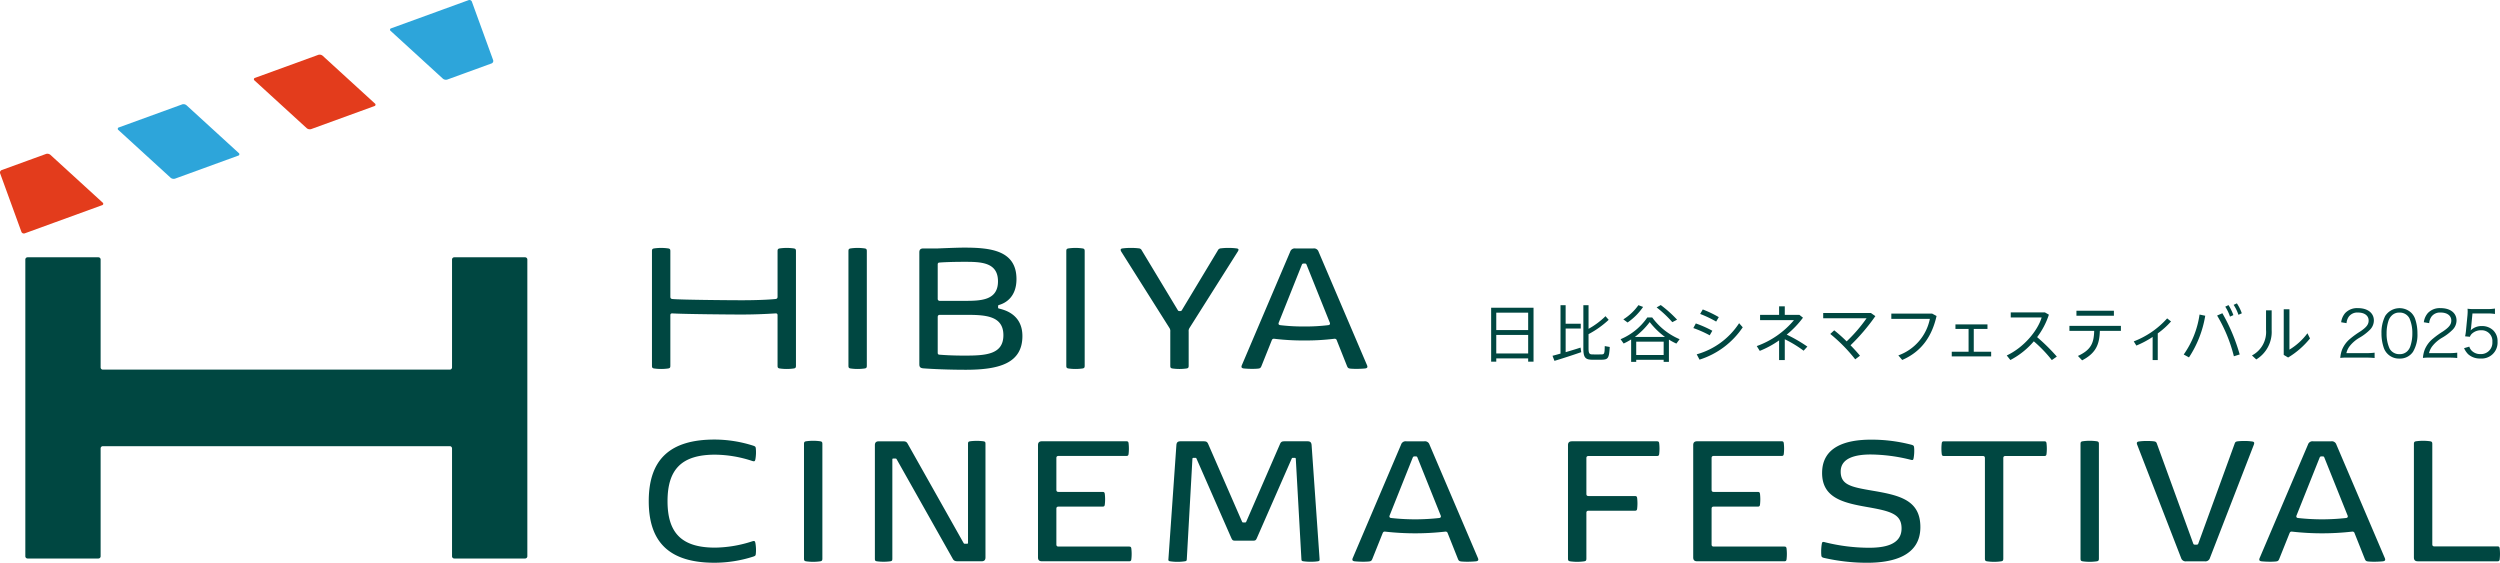<svg xmlns="http://www.w3.org/2000/svg" width="683.574" height="153.87"><defs><clipPath id="a"><path fill="none" d="M0 0h683.574v153.87H0z"/></clipPath></defs><g clip-path="url(#a)"><path d="M217.075 100.748a13.754 13.754 0 01-3.907 0c-.448-.084-.562-.252-.562-.755v-13.8c0-.364-.167-.529-.585-.5-3.1.2-6.231.309-9.332.309-3.015 0-15.74-.112-18.814-.309h-.081c-.363 0-.5.167-.5.5v13.8c0 .5-.114.671-.562.755a13.763 13.763 0 01-3.908 0c-.449-.084-.559-.252-.559-.755v-31.31c0-.5.11-.67.559-.754a13.761 13.761 0 013.908 0c.448.084.562.249.562.754v12.43c0 .42.138.587.556.646 2.178.222 15.409.336 18.954.336 3.519 0 7.067-.114 9.244-.336.42-.058.559-.226.559-.646v-12.43c0-.5.114-.67.562-.754a13.752 13.752 0 013.907 0c.447.084.562.249.562.754v31.31c0 .5-.115.671-.562.755m19.382 0a13.781 13.781 0 01-3.911 0c-.448-.084-.558-.252-.558-.755v-31.31c0-.5.11-.67.558-.754a13.779 13.779 0 013.911 0c.445.084.558.249.558.754v31.31c0 .5-.112.671-.558.755m14.915-1.085V68.992c0-.78.39-1.06 1.115-1.06h3.911s5.194-.226 7.207-.226c7.2 0 14.327.728 14.327 8.6 0 4.914-2.987 6.562-4.72 7.065-.194.056-.307.112-.307.336v.391c0 .223.114.223.307.279 1.118.307 6.342 1.368 6.342 7.513 0 7.458-6.37 9.217-15.53 9.217-4.524 0-9.133-.2-11.535-.389-.726-.057-1.115-.281-1.115-1.064m21.504-22.731c0-5.306-4.8-5.333-9.245-5.333-3.268 0-5.783.114-6.759.2-.364.026-.476.195-.476.558v9.3a.538.538 0 00.586.615h6.649c4.441 0 9.245-.057 9.245-5.336m-15.894 9.163c-.42 0-.586.222-.586.615v9.719c0 .361.112.531.476.558 1.06.084 3.322.252 6.87.252 5.752 0 10.612-.279 10.612-5.585 0-5.279-4.861-5.558-10.055-5.558zm39.042 14.658a13.781 13.781 0 01-3.911 0c-.448-.084-.558-.252-.558-.755v-31.31c0-.5.11-.67.558-.754a13.779 13.779 0 013.911 0c.445.084.558.249.558.754v31.31c0 .5-.112.671-.558.755m28.991-10.053v9.3c0 .5-.112.671-.562.755a13.9 13.9 0 01-3.909 0c-.445-.084-.558-.252-.558-.755v-9.3a1.506 1.506 0 00-.223-1.007l-13.183-20.89c-.307-.529-.167-.781.279-.865a16.011 16.011 0 012.431-.138 14.846 14.846 0 012.067.11.942.942 0 01.837.558l9.831 16.312a.454.454 0 00.475.279h.2a.455.455 0 00.475-.279l9.8-16.283a.963.963 0 01.866-.587 14.1 14.1 0 011.983-.11 15.234 15.234 0 012.373.138c.559.11.533.391.252.838L325.24 89.683a1.513 1.513 0 00-.222 1.007m39.906 1.931c-.081 0-.165.027-.252.027a64.21 64.21 0 01-8.043.447 64.635 64.635 0 01-8.044-.447c-.083 0-.167-.027-.248-.027-.31 0-.476.108-.617.474l-2.82 7.039c-.222.531-.448.615-1.033.67-.363.027-.895.056-1.451.056-.84 0-1.788-.056-2.346-.111-.392-.058-.615-.2-.615-.476a1.338 1.338 0 01.138-.5l13.18-30.944a1.311 1.311 0 011.456-.895h4.857a1.307 1.307 0 011.452.895l13.21 30.944a1.355 1.355 0 01.142.5c0 .28-.226.418-.615.476-.562.056-1.538.111-2.432.111-.585 0-1.115-.028-1.478-.056-.587-.056-.811-.139-1.033-.67l-2.8-7.039a.6.6 0 00-.615-.474m-15.332-4.134c0 .222.168.39.474.42a51.776 51.776 0 006.564.361 51.453 51.453 0 006.564-.361c.307-.03.476-.2.476-.42a.751.751 0 00-.084-.336l-6.342-15.808a.4.4 0 00-.445-.279h-.336a.458.458 0 00-.476.279l-6.311 15.808a.734.734 0 00-.084.336m-154.212 31.7a34.9 34.9 0 0110.585 1.676c.558.2.64.278.7.727a10.848 10.848 0 01-.111 2.987c-.114.558-.252.644-.839.474a33 33 0 00-10.2-1.73c-9.1 0-12.985 3.994-12.985 12.708s3.882 12.708 12.985 12.708a33.815 33.815 0 0010.2-1.733c.587-.168.726-.084.839.474a10.865 10.865 0 01.111 2.99c-.058.447-.141.529-.7.724a34.752 34.752 0 01-10.585 1.677c-12.036 0-17.987-5.309-17.987-16.84s5.95-16.842 17.987-16.842m28.931 33.291a13.906 13.906 0 01-3.911 0c-.448-.084-.558-.252-.558-.755v-31.307c0-.5.11-.67.558-.754a13.779 13.779 0 013.911 0c.445.084.558.249.558.754v31.307c0 .5-.112.671-.558.755m44.043-.002h-6.312c-.753 0-1.171-.084-1.481-.615l-15.331-27.2c-.168-.279-.168-.279-.5-.279h-.395c-.334 0-.334.056-.334.391v26.951c0 .5-.057.671-.558.755a13.055 13.055 0 01-1.845.112 12.625 12.625 0 01-1.814-.112c-.5-.084-.559-.252-.559-.755v-31c0-.78.391-1.06 1.117-1.06h6.339c.755 0 1.146.027 1.482.616l15.272 27.114c.165.28.165.28.5.28h.392c.361 0 .361-.057.361-.392v-26.865c0-.5.057-.67.559-.754a12.292 12.292 0 011.818-.114 12.687 12.687 0 011.842.114c.5.084.558.249.558.754v31c0 .781-.39 1.06-1.118 1.06m41.004-3.461a12.6 12.6 0 010 2.9c-.057.445-.222.559-.64.559h-23.77c-.727 0-1.115-.279-1.115-1.06v-30.7c0-.778.389-1.06 1.115-1.06h23.014c.42 0 .586.112.642.559a12.809 12.809 0 010 2.9c-.056.447-.222.556-.642.556H289.43c-.418 0-.586.2-.586.589v8.658c0 .39.168.585.586.585h12.011c.418 0 .587.114.642.559a12.256 12.256 0 010 2.907c-.054.445-.223.558-.642.558H289.43c-.418 0-.586.195-.586.586v9.747c0 .39.168.587.586.587h19.274c.418 0 .584.11.64.558m41.948-29.342h6.227c.724 0 1.06.279 1.115 1.06l2.181 31.141v.168c0 .279-.114.391-.5.447a11.557 11.557 0 01-1.841.114 13.855 13.855 0 01-2.04-.114c-.475-.056-.559-.168-.589-.558l-1.536-27.454a.265.265 0 00-.279-.28h-.533c-.222 0-.222.054-.336.28l-9.465 21.59c-.279.667-.42.781-1.145.781h-4.748c-.728 0-.838-.114-1.148-.781l-9.465-21.59c-.112-.226-.112-.28-.336-.28h-.535a.263.263 0 00-.278.28l-1.536 27.454c-.028.39-.112.5-.558.558a12.652 12.652 0 01-1.983.139 12.908 12.908 0 01-1.984-.139c-.448-.056-.558-.222-.5-.615l2.178-31.141c.057-.781.392-1.06 1.117-1.06h6.285c.727 0 1.034.11 1.313.781l9.218 21.143c.111.223.165.279.39.279h.39c.225 0 .309-.028.418-.279l9.191-21.143c.278-.671.586-.781 1.312-.781m43.956 24.691c-.084 0-.165.027-.252.027a72.647 72.647 0 01-16.088 0c-.083 0-.167-.027-.25-.027-.307 0-.474.108-.615.474l-2.82 7.039c-.222.531-.448.615-1.033.67-.363.027-.895.056-1.454.056-.838 0-1.787-.056-2.343-.111-.394-.058-.617-.2-.617-.476a1.35 1.35 0 01.141-.5l13.18-30.945a1.31 1.31 0 011.456-.893h4.857a1.306 1.306 0 011.452.893l13.21 30.945a1.354 1.354 0 01.142.5c0 .28-.226.418-.615.476-.562.056-1.538.111-2.432.111a19.85 19.85 0 01-1.479-.056c-.586-.056-.81-.139-1.032-.67l-2.8-7.039a.6.6 0 00-.615-.474m-15.332-4.134c0 .222.167.39.474.42a59.769 59.769 0 0013.127 0c.307-.03.475-.2.475-.42a.784.784 0 00-.083-.336l-6.342-15.808a.4.4 0 00-.445-.279h-.336a.458.458 0 00-.476.279l-6.311 15.808a.734.734 0 00-.084.336m53.295 12.259a13.906 13.906 0 01-3.911 0c-.448-.084-.558-.252-.558-.755v-31c0-.78.39-1.06 1.115-1.06h23.182c.418 0 .587.111.642.558a12.621 12.621 0 010 2.906c-.054.447-.223.556-.642.556h-18.68c-.42 0-.586.2-.586.589v9.774c0 .391.167.585.586.585h12.651c.422 0 .587.112.644.56a12.809 12.809 0 010 2.9c-.057.445-.222.558-.644.558h-12.651c-.42 0-.586.195-.586.584v12.486c0 .5-.112.671-.558.755m55.292-3.458a12.6 12.6 0 010 2.9c-.057.445-.222.559-.642.559h-23.768c-.727 0-1.115-.279-1.115-1.06v-30.7c0-.778.389-1.06 1.115-1.06h23.014c.42 0 .586.112.64.559a12.61 12.61 0 010 2.9c-.054.447-.221.556-.64.556h-18.518c-.418 0-.586.2-.586.589v8.658c0 .39.168.585.586.585h12.011c.418 0 .587.114.642.559a12.637 12.637 0 010 2.907c-.054.445-.223.558-.642.558h-12.011c-.418 0-.586.195-.586.586v9.747c0 .39.168.587.586.587h19.273c.42 0 .585.11.642.558m9.717-20.682c0-7.179 6.481-9.106 13.378-9.106a43.137 43.137 0 0111.087 1.4c.559.169.671.309.7.866a5.513 5.513 0 01.03.7 11.6 11.6 0 01-.169 2.067c-.084.39-.141.531-.389.531a1.89 1.89 0 01-.476-.083 46.357 46.357 0 00-10.893-1.425c-3.965 0-8.185.866-8.185 4.663 0 3.716 2.96 4.246 8.8 5.251 7.427 1.26 12.987 2.6 12.987 9.944 0 7.847-7.4 9.747-14.58 9.747a53.134 53.134 0 01-11.814-1.341c-.584-.167-.67-.307-.7-.865a6.233 6.233 0 01-.028-.754 13.055 13.055 0 01.167-2.205c.084-.394.167-.532.392-.532a1.668 1.668 0 01.474.084 50.092 50.092 0 0012.008 1.508c3.772 0 8.938-.587 8.938-5.28 0-3.909-2.875-4.717-9.44-5.863-6.508-1.146-12.288-2.487-12.288-9.3m43.933-4.645h-10.581c-.421 0-.587-.11-.643-.558a12.61 12.61 0 010-2.9c.055-.448.222-.558.643-.558h27.37c.42 0 .586.11.642.558a12.8 12.8 0 010 2.9c-.055.448-.222.558-.642.558h-10.589c-.42 0-.587.2-.587.587v27.454c0 .5-.111.67-.559.754a13.779 13.779 0 01-3.911 0c-.444-.084-.556-.253-.556-.754v-27.453c0-.391-.168-.587-.586-.587m31.194 28.793a13.906 13.906 0 01-3.911 0c-.449-.084-.558-.252-.558-.755v-31.307c0-.5.108-.67.558-.754a13.779 13.779 0 013.911 0c.445.084.558.249.558.754v31.307c0 .5-.112.671-.558.755m27.73-4.831l9.941-27.316c.165-.474.306-.585.893-.669a17.286 17.286 0 011.869-.085 14.041 14.041 0 012.041.141c.528.085.667.28.444.892l-12.006 30.972a1.288 1.288 0 01-1.451.9h-4.971a1.294 1.294 0 01-1.452-.9l-12.009-30.972c-.2-.528-.11-.807.447-.892a14.9 14.9 0 012.178-.141 17.431 17.431 0 011.873.085c.585.084.724.195.893.669l9.941 27.316c.084.222.223.279.475.279h.42c.252 0 .391-.057.474-.279m42.145-3.294c-.083 0-.167.027-.252.027a72.647 72.647 0 01-16.088 0c-.083 0-.167-.027-.248-.027-.31 0-.476.108-.618.474l-2.818 7.039c-.222.531-.448.615-1.033.67-.364.027-.9.056-1.452.056-.84 0-1.787-.056-2.345-.111-.392-.058-.616-.2-.616-.476a1.344 1.344 0 01.139-.5l13.18-30.945a1.307 1.307 0 011.452-.893h4.861a1.306 1.306 0 011.452.893l13.21 30.945a1.363 1.363 0 01.138.5c0 .28-.222.418-.611.476-.562.056-1.538.111-2.432.111-.585 0-1.115-.028-1.48-.056-.586-.056-.812-.139-1.032-.67l-2.8-7.039a.6.6 0 00-.613-.474m-15.332-4.134c0 .222.169.39.474.42a59.769 59.769 0 0013.127 0c.307-.03.474-.2.474-.42a.748.748 0 00-.083-.336l-6.34-15.808a.4.4 0 00-.445-.279h-.337a.457.457 0 00-.475.279l-6.311 15.808a.734.734 0 00-.084.336m32.712-20.557a13.907 13.907 0 013.911 0c.444.084.558.25.558.755v27.4c0 .39.165.585.586.585h17.2c.42 0 .585.112.642.56a13.1 13.1 0 010 2.96c-.057.445-.222.558-.642.558h-21.7c-.726 0-1.115-.28-1.115-1.06v-31c0-.5.111-.671.559-.755M124.206 70.353a.609.609 0 00-.607.607v29.5a.609.609 0 01-.607.607H28.121a.61.61 0 01-.607-.607v-29.5a.607.607 0 00-.605-.607H7.533a.609.609 0 00-.608.607v81.145a.609.609 0 00.608.605h19.376a.607.607 0 00.605-.605v-29.5a.61.61 0 01.607-.607h94.871a.609.609 0 01.607.607v29.5a.608.608 0 00.607.605h19.377a.608.608 0 00.607-.605V70.96a.609.609 0 00-.607-.607z" fill="#004741"/><path d="M12.574 42.096l-3.737 1.359-1.347.489L.471 46.5a.718.718 0 00-.429.918L5.85 63.377a.721.721 0 00.918.427l7.021-2.558 1.347-.488 12.774-4.649a.4.4 0 00.142-.727L13.774 42.333a1.3 1.3 0 00-.84-.294 1.049 1.049 0 00-.36.057" fill="#e33c1c"/><path d="M49.797 28.548l-17.265 6.281a.4.4 0 00-.146.731L46.66 48.607a1.307 1.307 0 001.2.24l17.265-6.285a.4.4 0 00.145-.728L50.997 28.785a1.3 1.3 0 00-.839-.3 1.089 1.089 0 00-.361.059" fill="#2da5da"/><path d="M87.019 15.001l-17.268 6.283a.4.4 0 00-.146.729l14.276 13.05a1.307 1.307 0 001.2.236l17.27-6.284a.4.4 0 00.146-.727l-14.279-13.05a1.3 1.3 0 00-.842-.294 1.065 1.065 0 00-.358.057" fill="#e33c1c"/><path d="M128.113.044l-7.02 2.556-1.344.491-12.778 4.647a.4.4 0 00-.143.727l14.278 13.05a1.3 1.3 0 001.2.238l3.736-1.36c.368-.137.973-.356 1.344-.491l7.021-2.556a.719.719 0 00.429-.915L129.031.471a.719.719 0 00-.918-.427" fill="#2da5da"/><path d="M409.124 97.998v.887h-1.4V84.144h11.59v14.741h-1.47v-.887zm8.72-12.5h-8.721v4.755h8.721zm0 6.089h-8.721v5.062h8.721zm8.846 5.092V83.443h1.4v5.068h4.138v1.316h-4.132v6.466c1.438-.427 2.942-.874 4.071-1.251.085.531.137.892.187 1.251-2.153.75-5.455 1.829-7.318 2.377l-.532-1.388c.6-.151 1.352-.358 2.19-.6m13.169-9.234a25.573 25.573 0 01-5.508 3.917v3.881c0 1.4.257 1.642.993 1.66.684.015 1.779.015 2.514 0 .8-.018.888-.138.924-2.276l1.367.24c-.189 3.095-.445 3.435-2.172 3.488a74.34 74.34 0 01-2.754 0c-1.761-.053-2.29-.615-2.29-3.113v-11.8h1.418v6.466a21.155 21.155 0 004.635-3.456zm7.529 10.924v.581h-1.388v-6.138a17.94 17.94 0 01-2.051 1.112l-.837-1.18a16.718 16.718 0 007.3-5.935h1.352a17.937 17.937 0 007.488 5.935l-.888 1.2a15.844 15.844 0 01-2.036-1.095v6.101h-1.44v-.581zm1.881-14.449a16.511 16.511 0 01-4.244 4.258l-1.162-.856a14.394 14.394 0 004.122-3.882zm5.984 8.207a20.8 20.8 0 01-4.173-4.069 20.826 20.826 0 01-4.069 4.069zm-.359 1.3h-7.506v3.643h7.5zm-.8-10.022a33.479 33.479 0 014.463 4l-1.3.682a30.332 30.332 0 00-4.291-4.033zm14.105 7.03l-.717 1.247a30.743 30.743 0 00-4.48-1.983l.684-1.264a30.293 30.293 0 014.512 2m7.322-2.07l.992 1.128a22.358 22.358 0 01-11.817 8.841l-.768-1.454a20.406 20.406 0 0011.594-8.51m-5.559-1.659l-.718 1.215a29.688 29.688 0 00-4.378-2.086l.718-1.232a30.959 30.959 0 014.378 2.1m24.221 8.055l-1.026 1.127a31.488 31.488 0 00-5.149-3.128v5.695h-1.555v-5.387a25.89 25.89 0 01-5.284 2.871l-.821-1.317a23.662 23.662 0 0010.175-7.1h-9.27v-1.432h5.2v-2.342h1.554v2.342h4l.975.771a25.664 25.664 0 01-4.445 4.632 40.847 40.847 0 015.643 3.268m13.089 3.486a43.448 43.448 0 00-6.824-6.942l1.078-.992a39.311 39.311 0 013.4 3.026 41.44 41.44 0 005.455-6.326h-11.865v-1.436h13.047l1.215.855a54.12 54.12 0 01-6.788 7.97c.989 1.025 1.9 2.015 2.581 2.856zm21.037-12.5l1.2.649c-1.23 5.455-4.019 9.7-9.387 12.021l-1.061-1.247a13.41 13.41 0 008.619-9.988h-10.537v-1.435zm9.957 10.431v-6.241h-3.591v-1.247h8.756v1.247h-3.747v6.241h4.755v1.268h-10.775v-1.268zm24.128 1.318l-1.368.958a35.552 35.552 0 00-4.925-5.132 21.378 21.378 0 01-6.407 5.113l-.991-1.247c4.634-2.155 8.447-6.737 9.542-10.381h-8.451v-1.386h9.354l1.078.617a20.883 20.883 0 01-3.216 6.139 52.5 52.5 0 015.388 5.319m6.915 1.025l-1.146-1.2c3.574-1.658 4.36-3.505 4.446-6.858h-6.773v-1.364h14.076v1.367h-5.758c-.1 3.678-1.043 6.07-4.84 8.055m8.686-12.194h-10.246v-1.367h10.242zm11.988 12.126h-1.4v-6.327a26.181 26.181 0 01-4.446 2.359l-.718-1.145a23.525 23.525 0 009.133-6.291l1.059.837a21.793 21.793 0 01-3.625 3.266zm12.984-12.126a29.4 29.4 0 01-4.446 11.391l-1.438-.788a25.172 25.172 0 004.328-10.927zm9.422 10.587l-1.591.494a41.117 41.117 0 00-4.584-11.133l1.439-.63a50.274 50.274 0 014.736 11.268m-3.061-13.494a13.558 13.558 0 011.334 2.737l-.924.411a12.052 12.052 0 00-1.3-2.719zm2.29-.478a12.2 12.2 0 011.352 2.718l-.924.413a11.647 11.647 0 00-1.316-2.72zm9.513 1.9v5.437a8.82 8.82 0 01-4.208 8l-1.18-1.095a7.222 7.222 0 003.849-6.977v-5.365zm4.857-.275v11.031a17.156 17.156 0 004.925-4.48l.7 1.418a22.866 22.866 0 01-5.984 5.216l-1.2-.718V84.571zm15.824 13.211a12.5 12.5 0 00-1.921.088 8.029 8.029 0 01.506-2.306 7.668 7.668 0 012.271-3 23.8 23.8 0 012.672-1.922c1.73-1.17 2.306-1.939 2.306-3 0-1.328-1.118-2.184-2.9-2.184a2.889 2.889 0 00-2.533 1.136 3.53 3.53 0 00-.611 1.765l-1.468-.245a4.742 4.742 0 011.1-2.515 4.462 4.462 0 013.51-1.345c2.638 0 4.333 1.327 4.333 3.389a3.643 3.643 0 01-1.032 2.48 13.738 13.738 0 01-2.969 2.254 9.5 9.5 0 00-2.515 2.148 4.879 4.879 0 00-1 2.027h5.584a15.2 15.2 0 002.132-.123v1.462a19.686 19.686 0 00-2.15-.106zm11.055-.979a4.359 4.359 0 01-1.048-1.606 12.09 12.09 0 01-.664-4.036 10.223 10.223 0 011.013-4.752 4.68 4.68 0 017.11-.908 4.4 4.4 0 011.048 1.606 12.044 12.044 0 01.664 4.054 9.111 9.111 0 01-1.223 5.048 4.269 4.269 0 01-3.7 1.835 4.355 4.355 0 01-3.2-1.241m1.017-10.445a3.574 3.574 0 00-.786 1.276 10.834 10.834 0 00-.541 3.528 9.656 9.656 0 00.82 4.157 2.977 2.977 0 002.709 1.52 2.9 2.9 0 002.148-.821 3.429 3.429 0 00.821-1.362 10.839 10.839 0 00.542-3.528 9.9 9.9 0 00-.786-4.071 2.953 2.953 0 00-2.742-1.589 2.845 2.845 0 00-2.184.891m10.528 11.423a12.514 12.514 0 00-1.921.088 8.03 8.03 0 01.506-2.306 7.667 7.667 0 012.271-3 23.789 23.789 0 012.672-1.922c1.73-1.17 2.306-1.939 2.306-3 0-1.328-1.118-2.184-2.9-2.184a2.889 2.889 0 00-2.533 1.136 3.53 3.53 0 00-.611 1.765l-1.468-.245a4.742 4.742 0 011.1-2.515 4.462 4.462 0 013.51-1.345c2.638 0 4.333 1.327 4.333 3.389a3.643 3.643 0 01-1.032 2.48 13.733 13.733 0 01-2.969 2.254 9.5 9.5 0 00-2.515 2.148 4.88 4.88 0 00-1 2.027h5.578a15.2 15.2 0 002.132-.123v1.462a19.689 19.689 0 00-2.15-.106zm11.247-8.211a5.022 5.022 0 01-.139.786 4.246 4.246 0 013.057-1.206 4.381 4.381 0 013.144 1.188 4.059 4.059 0 011.171 3.075 4.357 4.357 0 01-4.716 4.612 4.72 4.72 0 01-3.337-1.188 5.415 5.415 0 01-1.1-1.641l1.432-.421a2.642 2.642 0 00.559 1.013 3.247 3.247 0 002.481 1.03 3.117 3.117 0 003.266-3.336 2.932 2.932 0 00-3.057-3.18 3.621 3.621 0 00-2.288.735 2.238 2.238 0 00-.8 1.048l-1.31-.123a13.926 13.926 0 00.262-1.8l.385-3.948c.035-.506.052-.715.052-1.047a7 7 0 00-.035-.751 11.91 11.91 0 001.853.088h3.6a11.36 11.36 0 002.044-.141v1.485a12.142 12.142 0 00-2.044-.139h-4.105z" fill="#004741"/></g></svg>